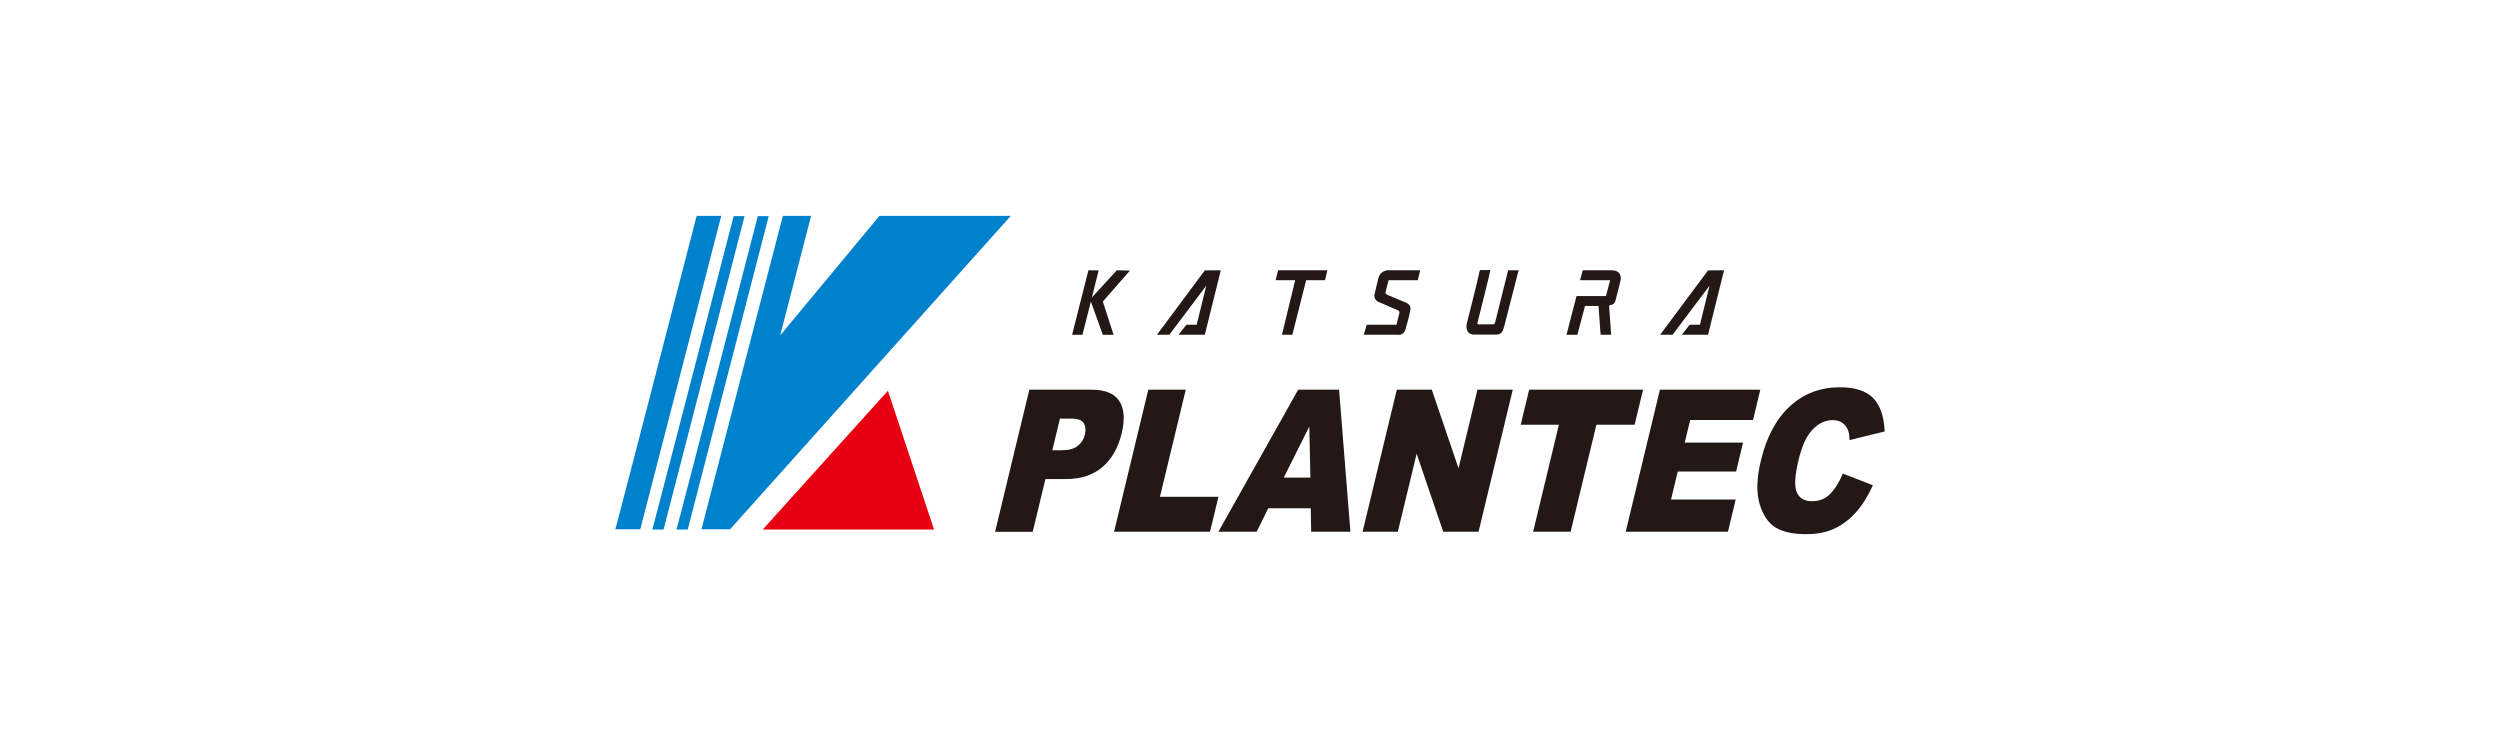 <?xml version="1.0" encoding="UTF-8"?>
<svg id="_レイヤー_1" data-name="レイヤー 1" xmlns="http://www.w3.org/2000/svg" viewBox="0 0 1200 360">
  <defs>
    <style>
      .cls-1 {
        fill: #231815;
      }

      .cls-2 {
        fill: #0081cc;
      }

      .cls-3 {
        fill: #e60012;
      }
    </style>
  </defs>
  <polygon class="cls-1" points="529.36 160.69 523.61 144.76 519.57 160.69 514.61 160.69 522.44 129.73 527.35 129.79 524.1 142.79 536.07 129.74 542.36 129.87 529.36 144.76 534.52 160.69 529.36 160.69"/>
  <g>
    <path class="cls-1" d="M715.39,129.65c.05.49-6.09,24.84-6.09,24.84-.14.62-.42,1.11.54,1.19h6.72c1.1.13,1.26-1.55,1.26-1.55l6.09-24.4h5.02l-6.77,26.43c-.84,2.52-.86,4.47-4.36,4.46h-10.63c-2.34-.34-3.53-1.81-3.22-4.81,0,0,5.74-22.81,6.37-26.12.13-.16,3.65,0,5.07-.04"/>
    <path class="cls-1" d="M768.29,160.69l-1-13.83h-6.49l-3.66,13.83h-5.22l4.81-18.59h14.13l2.01-7.61h-14.44l1.28-4.76h13.89c4.38.14,4.7,3.07,4.18,5.26l-2.14,8.51c-.5,2.31-1.19,2.73-3.28,3.1l.98,14.09h-5.06Z"/>
    <path class="cls-1" d="M681.7,129.74l-1.17,4.75h-13.99l-1.32,5.02c-.41,1.47.01,1.75.86,2.09l8.96,3.74.04-.04,1.01.75c1.18,1,.97,1.72.84,2.81-.17,1.85-2.19,8.82-2.19,8.82-.49,2.31-2.16,3.28-3.81,3h-16.31l1.43-4.81h14.26l1.39-5.59c.25-.98-.74-1.37-.74-1.37l-9.55-4.11c-1.09-.63-1.76-1.72-1.76-2.98.67-3.02,1.42-6,2.14-8.89.29-.55.79-2.43,3.9-3.2h16.02Z"/>
  </g>
  <polygon class="cls-1" points="578.31 129.79 585.99 129.73 578.31 160.68 565.72 160.68 569.46 155.87 574.41 155.87 579.01 137.13 561.27 160.68 555.33 160.68 578.31 129.79"/>
  <polygon class="cls-1" points="819.86 129.79 827.54 129.73 819.86 160.68 807.29 160.68 811.02 155.87 815.96 155.87 820.58 137.13 802.83 160.68 796.88 160.68 819.86 129.79"/>
  <g>
    <path class="cls-1" d="M637.17,129.73l-1.17,4.77h-9.05s-6.62,26.18-6.62,26.18h-5l6.37-26.2h-9.4s1.17-4.82,1.19-4.76c0,0,23.65-.01,23.68,0"/>
    <path class="cls-1" d="M505.12,216.12h4.41c3.47,0,6.07-.7,7.81-2.11,1.74-1.41,2.88-3.21,3.41-5.42.51-2.14.34-3.95-.52-5.44-.86-1.49-2.97-2.23-6.33-2.23h-5.13l-3.66,15.2ZM494.06,187.05h29.9c6.51,0,10.95,1.82,13.31,5.45,2.38,3.63,2.75,8.79,1.14,15.49-1.66,6.89-4.72,12.27-9.19,16.14-4.48,3.87-10.33,5.82-17.58,5.82h-9.84l-6.1,25.3h-18.06l16.43-68.19Z"/>
  </g>
  <polygon class="cls-1" points="551.18 187.05 569.16 187.05 556.78 238.45 584.85 238.45 580.81 255.23 534.75 255.23 551.18 187.05"/>
  <path class="cls-1" d="M628.99,229.24l-.52-24.52-12.26,24.52h12.78ZM629.17,243.98h-20.42l-5.55,11.25h-18.37l38.3-68.19h19.62l5.45,68.19h-18.84l-.2-11.25Z"/>
  <polygon class="cls-1" points="670.47 187.05 687.26 187.05 700.09 224.78 709.18 187.05 726.13 187.05 709.7 255.23 692.75 255.23 679.98 217.79 670.96 255.23 654.04 255.23 670.47 187.05"/>
  <polygon class="cls-1" points="733.99 187.05 788.67 187.05 784.61 203.88 766.27 203.88 753.9 255.23 735.91 255.23 748.27 203.88 729.93 203.88 733.99 187.05"/>
  <polygon class="cls-1" points="796.76 187.05 844.96 187.05 841.46 201.61 811.29 201.61 808.68 212.44 836.66 212.44 833.32 226.35 805.32 226.35 802.09 239.79 833.13 239.79 829.42 255.23 780.34 255.23 796.76 187.05"/>
  <path class="cls-1" d="M884.58,227.33l14.41,5.58c-2.31,5.18-5.02,9.5-8.13,12.98-3.12,3.47-6.57,6.1-10.38,7.86-3.79,1.77-8.3,2.65-13.52,2.65-6.32,0-11.23-1.07-14.72-3.23-3.49-2.15-6.05-5.94-7.64-11.36-1.6-5.42-1.39-12.37.64-20.83,2.72-11.28,7.37-19.95,13.95-26,6.59-6.06,14.56-9.09,23.93-9.09,7.33,0,12.67,1.74,16.03,5.21,3.37,3.47,5.2,8.81,5.5,16l-16.88,4.14c-.05-2.08-.27-3.6-.65-4.56-.61-1.61-1.54-2.85-2.79-3.72-1.24-.87-2.78-1.3-4.57-1.3-4.07,0-7.67,1.92-10.76,5.75-2.34,2.85-4.23,7.33-5.7,13.43-1.82,7.56-2.09,12.74-.8,15.54,1.28,2.8,3.7,4.2,7.24,4.2s6.32-1.12,8.63-3.39c2.3-2.27,4.37-5.56,6.21-9.86"/>
  <polygon class="cls-3" points="448.35 254.19 366.1 254.19 426.19 187.55 448.35 254.19"/>
  <g>
    <path class="cls-2" d="M307.34,254.05h-11.99c.1.4,39.05-150.44,39.05-150.44h11.81l-38.88,150.44Z"/>
    <path class="cls-2" d="M318.51,254.19h-5.43c.11.41,39.07-150.44,39.07-150.44h5.25l-38.89,150.44Z"/>
    <path class="cls-2" d="M330.1,254.19h-5.42c.1.41,39.06-150.44,39.06-150.44h5.25l-38.89,150.44Z"/>
  </g>
  <polygon class="cls-2" points="422.14 103.61 374.5 160.98 389.33 103.61 375.77 103.61 336.7 254.05 350.44 254.05 485.19 103.61 422.14 103.61"/>
</svg>